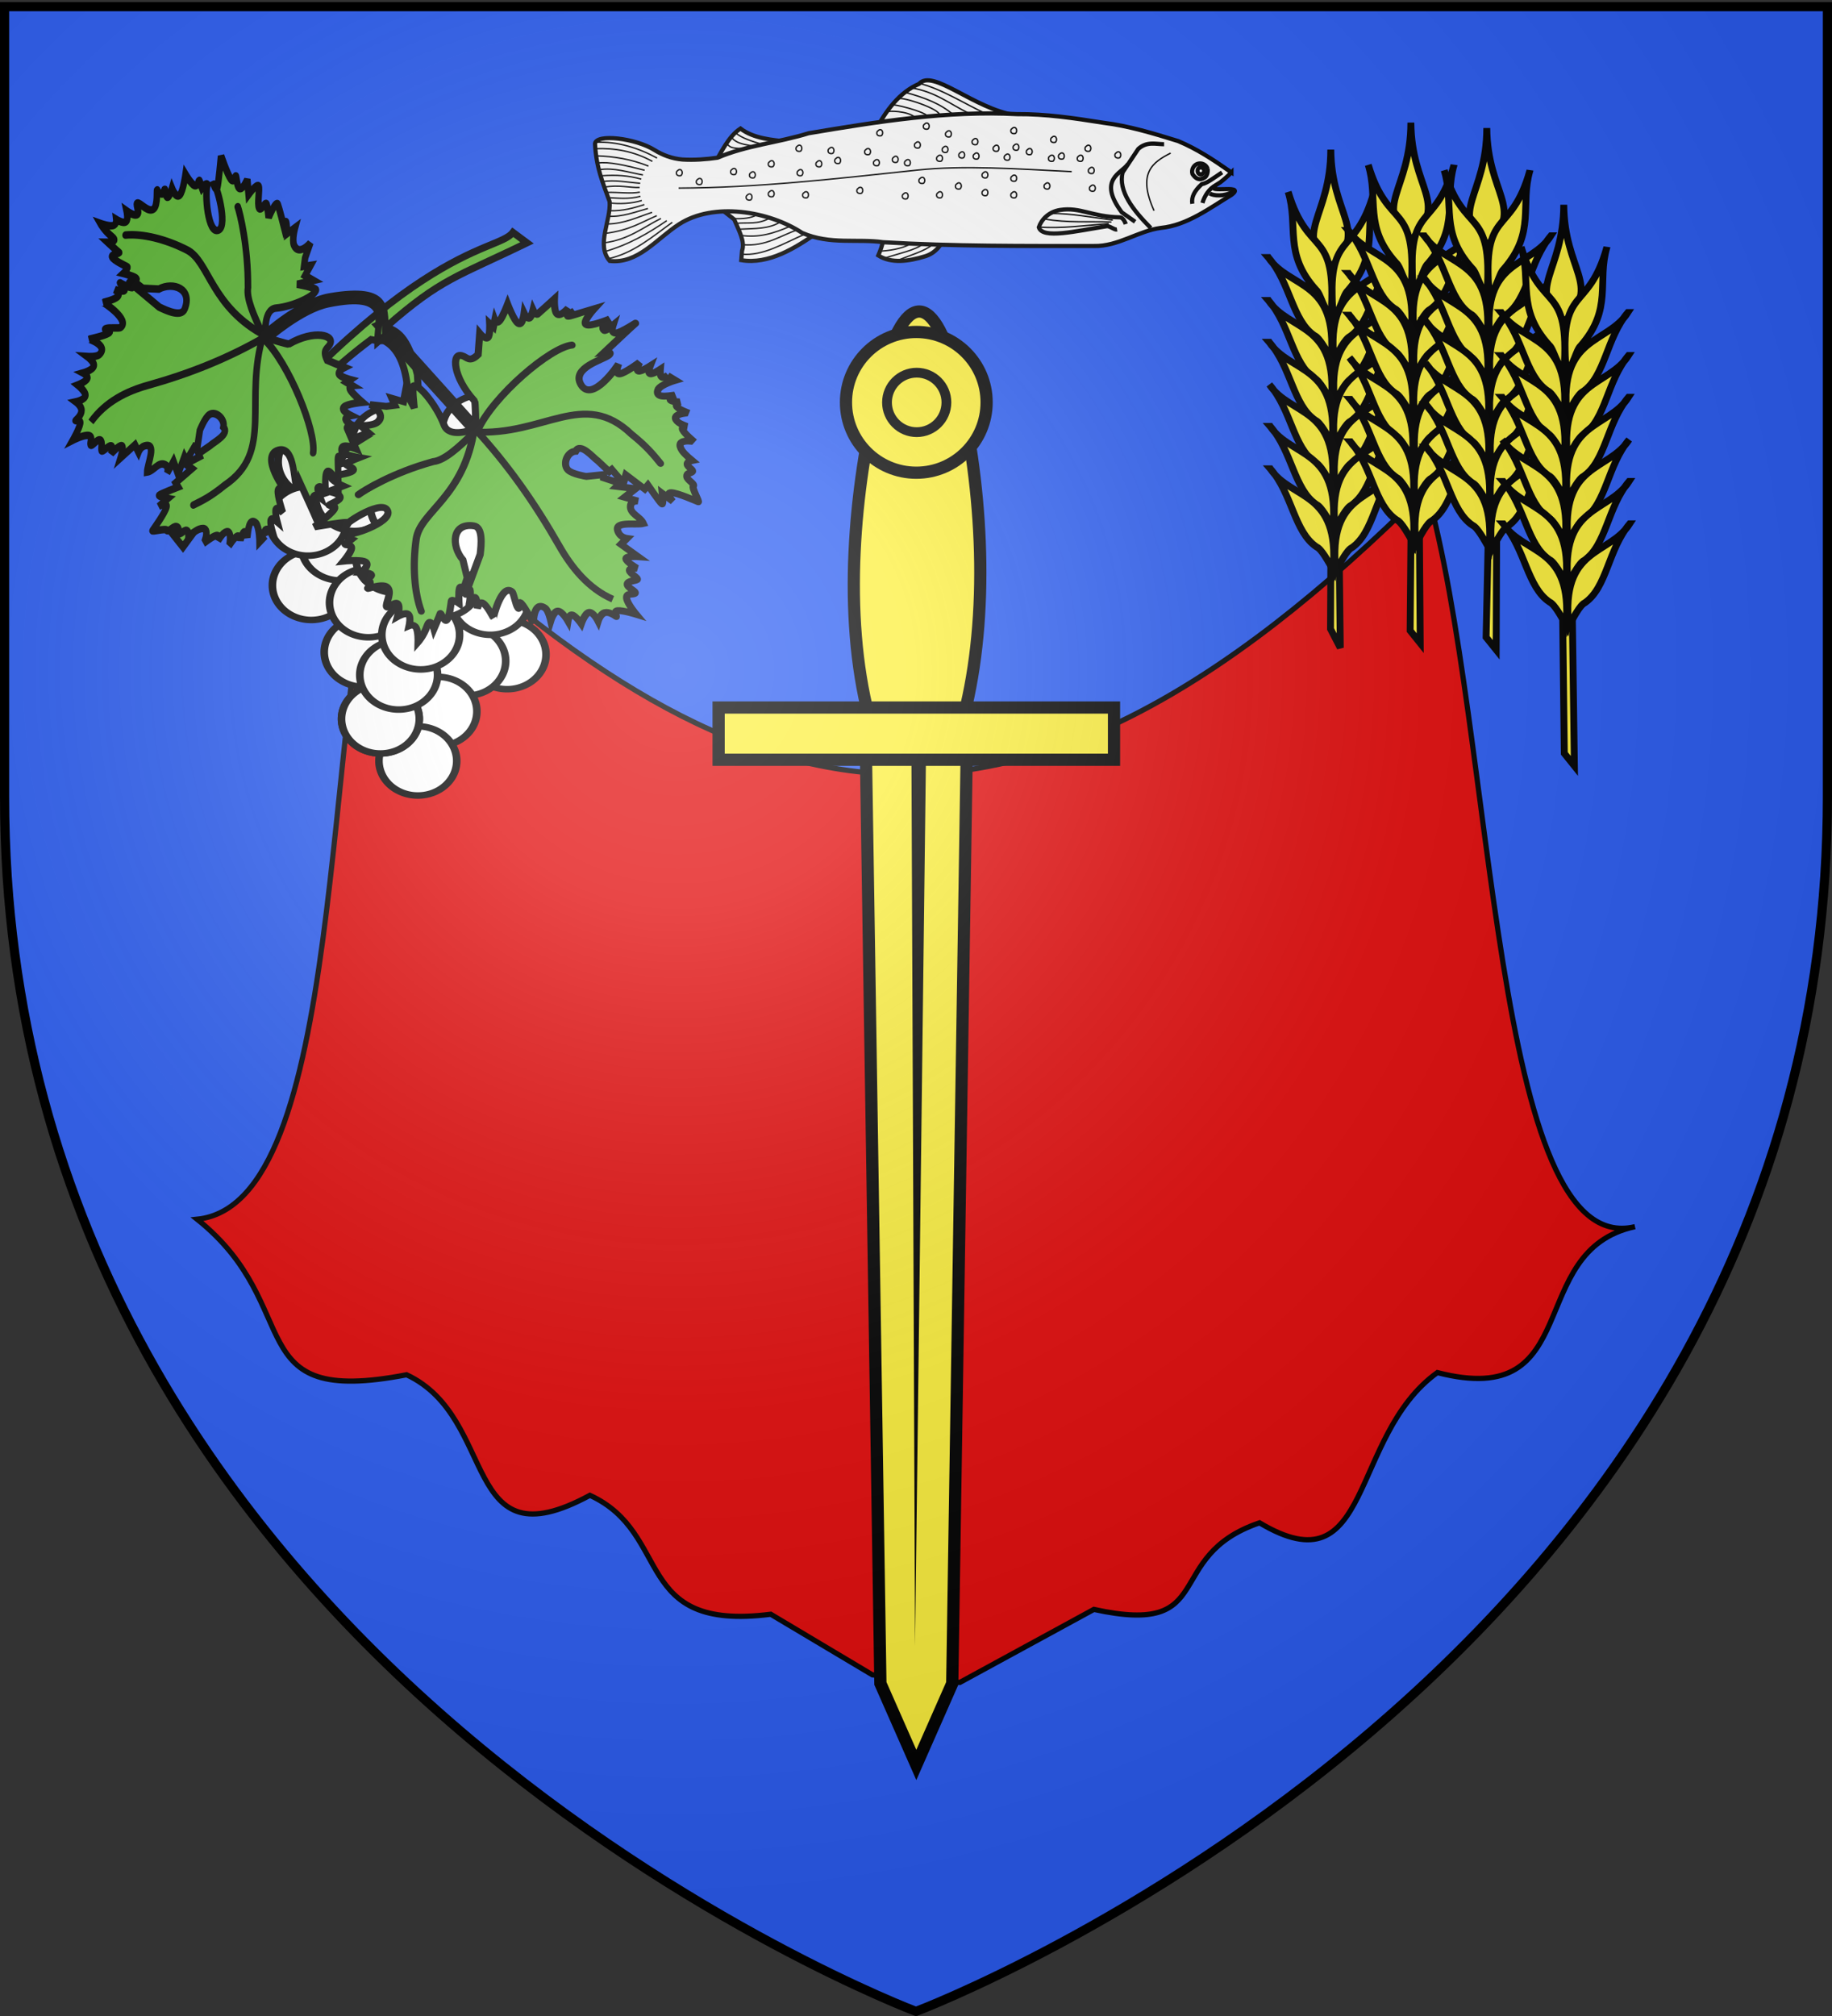 <svg xmlns="http://www.w3.org/2000/svg" xmlns:xlink="http://www.w3.org/1999/xlink" width="600" height="660" version="1.0"><rect width="100%" height="100%" fill="#333333" stroke="none"/><desc>Flag of Canton of Valais (Wallis)</desc><defs><radialGradient xlink:href="#a" id="d" cx="221.445" cy="226.331" r="300" fx="221.445" fy="226.331" gradientTransform="matrix(1.353 0 0 1.349 -77.629 -85.747)" gradientUnits="userSpaceOnUse"/><linearGradient id="a"><stop offset="0" style="stop-color:white;stop-opacity:.314"/><stop offset=".19" style="stop-color:white;stop-opacity:.251"/><stop offset=".6" style="stop-color:#6b6b6b;stop-opacity:.125"/><stop offset="1" style="stop-color:black;stop-opacity:.125"/></linearGradient></defs><g style="opacity:1;display:inline"><g style="opacity:1;display:inline"><path d="M300 658.5s298.5-112.32 298.5-397.772V2.176H1.5v258.552C1.5 546.18 300 658.5 300 658.5" style="fill:#2b5df2;fill-opacity:1;fill-rule:evenodd;stroke:none;stroke-width:1px;stroke-linecap:butt;stroke-linejoin:miter;stroke-opacity:1"/></g><g style="fill:#e20909;fill-opacity:1;stroke:#000;stroke-width:2;stroke-miterlimit:4;stroke-dasharray:none;stroke-opacity:1"><path d="M162.857 335.22c135.269 129.66 238.626 161.4 400 0 26.666 94.289 25.047 296.058 80 282.856-42.745 9.197-18.725 70.6-75.786 55.93-33.94 24.397-24.57 83.67-68.188 57.592-37.784 12.843-15.432 43.724-63.53 33.191l-51.392 27.992-33.548-2.9-38.984-23.233c-53.52 6.76-37.292-30.853-69.354-45.592-49.822 26.935-34.725-29.602-70.3-46.213-64.943 12.563-38.028-25.879-80.346-59.624 57.158-5.792 47.619-186.666 71.428-280z" style="fill:#e20909;fill-opacity:1;fill-rule:evenodd;stroke:#000;stroke-width:2;stroke-linecap:butt;stroke-linejoin:miter;stroke-miterlimit:4;stroke-dasharray:none;stroke-opacity:1" transform="matrix(.854 0 0 .854 -13.531 -126.243)"/></g><path d="M254.813 227.22c10.214-41.608 23.143-41.608 32.857 0 9.714 41.606 12.714 92.82 2 134.428-10.714 41.607-28.143 41.607-38.857 0s-6.214-92.822 4-134.429z" style="fill:#fcef3c;fill-opacity:1;fill-rule:nonzero;stroke:#000;stroke-width:5;stroke-miterlimit:4;stroke-dasharray:none;stroke-opacity:1" transform="translate(83.91 -54.827)scale(.8)"/><path d="M244.457 371.58h41.416l-6 385.858-14.708 33.356-14.708-33.356z" style="fill:#fcef3c;fill-opacity:1;fill-rule:nonzero;stroke:#000;stroke-width:5;stroke-miterlimit:4;stroke-opacity:1" transform="translate(87.972 -54.827)scale(.8)"/><path d="m263.156 375.063 1.496 367.03 4.504-367.03z" style="fill:#000;fill-opacity:1;fill-rule:evenodd;stroke:none;stroke-width:4;stroke-linecap:butt;stroke-linejoin:miter;stroke-miterlimit:4;stroke-dasharray:none;stroke-opacity:1" transform="translate(87.972 -54.827)scale(.8)"/><path d="M189.307 358.073h161.869v21.378H189.307z" style="fill:#fcef3c;fill-opacity:1;fill-rule:nonzero;stroke:#000;stroke-width:5;stroke-miterlimit:4;stroke-dasharray:none;stroke-opacity:1" transform="translate(83.91 -54.827)scale(.8)"/><path d="M317.693 37.924c.006 15.904-12.885 28.8-28.79 28.8-15.903 0-28.795-12.896-28.789-28.8-.006-15.904 12.886-28.8 28.79-28.8s28.795 12.896 28.789 28.8z" style="fill:#fcef3c;fill-opacity:1;fill-rule:nonzero;stroke:#000;stroke-width:5;stroke-miterlimit:4;stroke-dasharray:none;stroke-opacity:1" transform="translate(68.975 101.38)scale(.8)"/><path d="M161.624 35.904c.003 7.813-6.33 14.148-14.142 14.148s-14.145-6.335-14.142-14.148c-.003-7.812 6.33-14.147 14.142-14.147 7.813 0 14.145 6.335 14.142 14.147z" style="fill:#fcef3c;fill-opacity:1;fill-rule:nonzero;stroke:#000;stroke-width:4.656;stroke-miterlimit:4;stroke-dasharray:none;stroke-opacity:1" transform="matrix(.688 0 0 .688 198.764 107.042)"/><g style="stroke:#000;stroke-width:3.292;stroke-miterlimit:4;stroke-dasharray:none;stroke-opacity:1;display:inline"><path d="m200.515 276.606-.462-39.182-4.058-.062-.145 30.26z" style="opacity:1;fill:#fcef3c;fill-opacity:1;fill-rule:evenodd;stroke:#000;stroke-width:3.292;stroke-linecap:butt;stroke-linejoin:miter;stroke-miterlimit:4;stroke-dasharray:none;stroke-opacity:1" transform="matrix(.685 0 0 .685 301.607 22.592)"/><g style="opacity:1;fill:#fcef3c;fill-opacity:1;stroke:#000;stroke-width:2.968;stroke-miterlimit:4;stroke-dasharray:none;stroke-opacity:1"><path d="M1236.49 151.036c-19.492 22.086-11.329 38.487-33.552 37.355-1.55-22.515 14.378-16.025 33.552-37.355z" style="fill:#fcef3c;fill-opacity:1;fill-rule:evenodd;stroke:#000;stroke-width:2.968;stroke-linecap:butt;stroke-linejoin:miter;stroke-miterlimit:4;stroke-dasharray:none;stroke-opacity:1;display:inline" transform="scale(-.76 .76)rotate(-41.482 217.182 2497.55)"/><g style="fill:#fcef3c;fill-opacity:1;stroke:#000;stroke-width:2.968;stroke-miterlimit:4;stroke-dasharray:none;stroke-opacity:1"><path d="M1210.439 152.46c-13.245 27.249 5.454 25.133-22.223 51.588-1.133-3.377 2.916-9.587 2.551-12.342.138-21.16 13.048-25.216 19.672-39.246zM1185.042 167.54c-2.531 16.137 15.772 27.116-9.524 50.397.91-4.095 2.412-9.997 1.461-12.117-2.788-11.344 7.74-23.86 8.063-38.28z" style="fill:#fcef3c;fill-opacity:1;fill-rule:evenodd;stroke:#000;stroke-width:2.968;stroke-linecap:butt;stroke-linejoin:miter;stroke-miterlimit:4;stroke-dasharray:none;stroke-opacity:1;display:inline" transform="scale(-.76 .76)rotate(-41.482 217.182 2497.55)"/><path d="M1172.578 181.23c-2.53 16.138 15.772 27.117-9.524 50.397.91-4.095 2.412-9.997 1.461-12.117-2.788-11.344 7.74-23.86 8.063-38.28z" style="fill:#fcef3c;fill-opacity:1;fill-rule:evenodd;stroke:#000;stroke-width:2.968;stroke-linecap:butt;stroke-linejoin:miter;stroke-miterlimit:4;stroke-dasharray:none;stroke-opacity:1;display:inline" transform="scale(-.76 .76)rotate(-41.482 217.182 2497.55)"/><path d="M1160.673 194.722c-2.53 16.138 15.773 27.117-9.524 50.397.91-4.095 2.412-9.997 1.461-12.117-2.788-11.344 7.74-23.86 8.063-38.28z" style="fill:#fcef3c;fill-opacity:1;fill-rule:evenodd;stroke:#000;stroke-width:2.968;stroke-linecap:butt;stroke-linejoin:miter;stroke-miterlimit:4;stroke-dasharray:none;stroke-opacity:1;display:inline" transform="scale(-.76 .76)rotate(-41.482 217.182 2497.55)"/><path d="M1148.372 208.214c-2.531 16.138 15.772 27.117-9.524 50.397.91-4.095 2.411-9.997 1.46-12.117-2.787-11.344 7.74-23.86 8.064-38.28z" style="fill:#fcef3c;fill-opacity:1;fill-rule:evenodd;stroke:#000;stroke-width:2.968;stroke-linecap:butt;stroke-linejoin:miter;stroke-miterlimit:4;stroke-dasharray:none;stroke-opacity:1;display:inline" transform="scale(-.76 .76)rotate(-41.482 217.182 2497.55)"/><path d="M1136.467 221.706c-2.531 16.138 15.772 27.117-9.524 50.397.91-4.095 2.412-9.997 1.461-12.117-2.788-11.344 7.74-23.86 8.063-38.28z" style="fill:#fcef3c;fill-opacity:1;fill-rule:evenodd;stroke:#000;stroke-width:2.968;stroke-linecap:butt;stroke-linejoin:miter;stroke-miterlimit:4;stroke-dasharray:none;stroke-opacity:1;display:inline" transform="scale(-.76 .76)rotate(-41.482 217.182 2497.55)"/><path d="M1124.165 235.198c-2.53 16.138 15.773 27.117-9.524 50.397.91-4.095 2.412-9.996 1.461-12.117-2.788-11.344 7.74-23.86 8.063-38.28z" style="fill:#fcef3c;fill-opacity:1;fill-rule:evenodd;stroke:#000;stroke-width:2.968;stroke-linecap:butt;stroke-linejoin:miter;stroke-miterlimit:4;stroke-dasharray:none;stroke-opacity:1;display:inline" transform="scale(-.76 .76)rotate(-41.482 217.182 2497.55)"/></g><g style="fill:#fcef3c;fill-opacity:1;stroke:#000;stroke-width:2.968;stroke-miterlimit:4;stroke-dasharray:none;stroke-opacity:1;display:inline"><path d="M1210.439 152.46c-13.245 27.249 5.454 25.133-22.223 51.588-1.133-3.377 2.916-9.587 2.551-12.342.138-21.16 13.048-25.216 19.672-39.246zM1185.042 167.54c-2.531 16.137 15.772 27.116-9.524 50.397.91-4.095 2.412-9.997 1.461-12.117-2.788-11.344 7.74-23.86 8.063-38.28z" style="fill:#fcef3c;fill-opacity:1;fill-rule:evenodd;stroke:#000;stroke-width:2.968;stroke-linecap:butt;stroke-linejoin:miter;stroke-miterlimit:4;stroke-dasharray:none;stroke-opacity:1;display:inline" transform="scale(.76)rotate(-42.518 793.067 959.736)"/><path d="M1172.578 181.23c-2.53 16.138 15.772 27.117-9.524 50.397.91-4.095 2.412-9.997 1.461-12.117-2.788-11.344 7.74-23.86 8.063-38.28z" style="fill:#fcef3c;fill-opacity:1;fill-rule:evenodd;stroke:#000;stroke-width:2.968;stroke-linecap:butt;stroke-linejoin:miter;stroke-miterlimit:4;stroke-dasharray:none;stroke-opacity:1;display:inline" transform="scale(.76)rotate(-42.518 793.067 959.736)"/><path d="M1160.673 194.722c-2.53 16.138 15.773 27.117-9.524 50.397.91-4.095 2.412-9.997 1.461-12.117-2.788-11.344 7.74-23.86 8.063-38.28z" style="fill:#fcef3c;fill-opacity:1;fill-rule:evenodd;stroke:#000;stroke-width:2.968;stroke-linecap:butt;stroke-linejoin:miter;stroke-miterlimit:4;stroke-dasharray:none;stroke-opacity:1;display:inline" transform="scale(.76)rotate(-42.518 793.067 959.736)"/><path d="M1148.372 208.214c-2.531 16.138 15.772 27.117-9.524 50.397.91-4.095 2.411-9.997 1.46-12.117-2.787-11.344 7.74-23.86 8.064-38.28z" style="fill:#fcef3c;fill-opacity:1;fill-rule:evenodd;stroke:#000;stroke-width:2.968;stroke-linecap:butt;stroke-linejoin:miter;stroke-miterlimit:4;stroke-dasharray:none;stroke-opacity:1;display:inline" transform="scale(.76)rotate(-42.518 793.067 959.736)"/><path d="M1136.467 221.706c-2.531 16.138 15.772 27.117-9.524 50.397.91-4.095 2.412-9.997 1.461-12.117-2.788-11.344 7.74-23.86 8.063-38.28z" style="fill:#fcef3c;fill-opacity:1;fill-rule:evenodd;stroke:#000;stroke-width:2.968;stroke-linecap:butt;stroke-linejoin:miter;stroke-miterlimit:4;stroke-dasharray:none;stroke-opacity:1;display:inline" transform="scale(.76)rotate(-42.518 793.067 959.736)"/><path d="M1124.165 235.198c-2.53 16.138 15.773 27.117-9.524 50.397.91-4.095 2.412-9.996 1.461-12.117-2.788-11.344 7.74-23.86 8.063-38.28z" style="fill:#fcef3c;fill-opacity:1;fill-rule:evenodd;stroke:#000;stroke-width:2.968;stroke-linecap:butt;stroke-linejoin:miter;stroke-miterlimit:4;stroke-dasharray:none;stroke-opacity:1;display:inline" transform="scale(.76)rotate(-42.518 793.067 959.736)"/></g></g></g><g style="opacity:1;display:inline"><g style="stroke:#000;stroke-width:3.292;stroke-miterlimit:4;stroke-dasharray:none;stroke-opacity:1;display:inline"><path d="m200.427 287.331-.374-49.907-4.058-.062-.386 43.97z" style="opacity:1;fill:#fcef3c;fill-opacity:1;fill-rule:evenodd;stroke:#000;stroke-width:3.292;stroke-linecap:butt;stroke-linejoin:miter;stroke-miterlimit:4;stroke-dasharray:none;stroke-opacity:1" transform="matrix(.685 0 0 .685 327.846 13.743)"/><g style="opacity:1;fill:#fcef3c;fill-opacity:1;stroke:#000;stroke-width:2.968;stroke-miterlimit:4;stroke-dasharray:none;stroke-opacity:1"><path d="M1236.49 151.036c-19.492 22.086-11.329 38.487-33.552 37.355-1.55-22.515 14.378-16.025 33.552-37.355z" style="fill:#fcef3c;fill-opacity:1;fill-rule:evenodd;stroke:#000;stroke-width:2.968;stroke-linecap:butt;stroke-linejoin:miter;stroke-miterlimit:4;stroke-dasharray:none;stroke-opacity:1;display:inline" transform="scale(-.76 .76)rotate(-41.482 184.56 2537.295)"/><g style="fill:#fcef3c;fill-opacity:1;stroke:#000;stroke-width:2.968;stroke-miterlimit:4;stroke-dasharray:none;stroke-opacity:1"><path d="M1210.439 152.46c-13.245 27.249 5.454 25.133-22.223 51.588-1.133-3.377 2.916-9.587 2.551-12.342.138-21.16 13.048-25.216 19.672-39.246zM1185.042 167.54c-2.531 16.137 15.772 27.116-9.524 50.397.91-4.095 2.412-9.997 1.461-12.117-2.788-11.344 7.74-23.86 8.063-38.28z" style="fill:#fcef3c;fill-opacity:1;fill-rule:evenodd;stroke:#000;stroke-width:2.968;stroke-linecap:butt;stroke-linejoin:miter;stroke-miterlimit:4;stroke-dasharray:none;stroke-opacity:1;display:inline" transform="scale(-.76 .76)rotate(-41.482 184.56 2537.295)"/><path d="M1172.578 181.23c-2.53 16.138 15.772 27.117-9.524 50.397.91-4.095 2.412-9.997 1.461-12.117-2.788-11.344 7.74-23.86 8.063-38.28z" style="fill:#fcef3c;fill-opacity:1;fill-rule:evenodd;stroke:#000;stroke-width:2.968;stroke-linecap:butt;stroke-linejoin:miter;stroke-miterlimit:4;stroke-dasharray:none;stroke-opacity:1;display:inline" transform="scale(-.76 .76)rotate(-41.482 184.56 2537.295)"/><path d="M1160.673 194.722c-2.53 16.138 15.773 27.117-9.524 50.397.91-4.095 2.412-9.997 1.461-12.117-2.788-11.344 7.74-23.86 8.063-38.28z" style="fill:#fcef3c;fill-opacity:1;fill-rule:evenodd;stroke:#000;stroke-width:2.968;stroke-linecap:butt;stroke-linejoin:miter;stroke-miterlimit:4;stroke-dasharray:none;stroke-opacity:1;display:inline" transform="scale(-.76 .76)rotate(-41.482 184.56 2537.295)"/><path d="M1148.372 208.214c-2.531 16.138 15.772 27.117-9.524 50.397.91-4.095 2.411-9.997 1.46-12.117-2.787-11.344 7.74-23.86 8.064-38.28z" style="fill:#fcef3c;fill-opacity:1;fill-rule:evenodd;stroke:#000;stroke-width:2.968;stroke-linecap:butt;stroke-linejoin:miter;stroke-miterlimit:4;stroke-dasharray:none;stroke-opacity:1;display:inline" transform="scale(-.76 .76)rotate(-41.482 184.56 2537.295)"/><path d="M1136.467 221.706c-2.531 16.138 15.772 27.117-9.524 50.397.91-4.095 2.412-9.997 1.461-12.117-2.788-11.344 7.74-23.86 8.063-38.28z" style="fill:#fcef3c;fill-opacity:1;fill-rule:evenodd;stroke:#000;stroke-width:2.968;stroke-linecap:butt;stroke-linejoin:miter;stroke-miterlimit:4;stroke-dasharray:none;stroke-opacity:1;display:inline" transform="scale(-.76 .76)rotate(-41.482 184.56 2537.295)"/><path d="M1124.165 235.198c-2.53 16.138 15.773 27.117-9.524 50.397.91-4.095 2.412-9.996 1.461-12.117-2.788-11.344 7.74-23.86 8.063-38.28z" style="fill:#fcef3c;fill-opacity:1;fill-rule:evenodd;stroke:#000;stroke-width:2.968;stroke-linecap:butt;stroke-linejoin:miter;stroke-miterlimit:4;stroke-dasharray:none;stroke-opacity:1;display:inline" transform="scale(-.76 .76)rotate(-41.482 184.56 2537.295)"/></g><g style="fill:#fcef3c;fill-opacity:1;stroke:#000;stroke-width:2.968;stroke-miterlimit:4;stroke-dasharray:none;stroke-opacity:1;display:inline"><path d="M1210.439 152.46c-13.245 27.249 5.454 25.133-22.223 51.588-1.133-3.377 2.916-9.587 2.551-12.342.138-21.16 13.048-25.216 19.672-39.246zM1185.042 167.54c-2.531 16.137 15.772 27.116-9.524 50.397.91-4.095 2.412-9.997 1.461-12.117-2.788-11.344 7.74-23.86 8.063-38.28z" style="fill:#fcef3c;fill-opacity:1;fill-rule:evenodd;stroke:#000;stroke-width:2.968;stroke-linecap:butt;stroke-linejoin:miter;stroke-miterlimit:4;stroke-dasharray:none;stroke-opacity:1;display:inline" transform="scale(.76)rotate(-42.518 795.364 909.568)"/><path d="M1172.578 181.23c-2.53 16.138 15.772 27.117-9.524 50.397.91-4.095 2.412-9.997 1.461-12.117-2.788-11.344 7.74-23.86 8.063-38.28z" style="fill:#fcef3c;fill-opacity:1;fill-rule:evenodd;stroke:#000;stroke-width:2.968;stroke-linecap:butt;stroke-linejoin:miter;stroke-miterlimit:4;stroke-dasharray:none;stroke-opacity:1;display:inline" transform="scale(.76)rotate(-42.518 795.364 909.568)"/><path d="M1160.673 194.722c-2.53 16.138 15.773 27.117-9.524 50.397.91-4.095 2.412-9.997 1.461-12.117-2.788-11.344 7.74-23.86 8.063-38.28z" style="fill:#fcef3c;fill-opacity:1;fill-rule:evenodd;stroke:#000;stroke-width:2.968;stroke-linecap:butt;stroke-linejoin:miter;stroke-miterlimit:4;stroke-dasharray:none;stroke-opacity:1;display:inline" transform="scale(.76)rotate(-42.518 795.364 909.568)"/><path d="M1148.372 208.214c-2.531 16.138 15.772 27.117-9.524 50.397.91-4.095 2.411-9.997 1.46-12.117-2.787-11.344 7.74-23.86 8.064-38.28z" style="fill:#fcef3c;fill-opacity:1;fill-rule:evenodd;stroke:#000;stroke-width:2.968;stroke-linecap:butt;stroke-linejoin:miter;stroke-miterlimit:4;stroke-dasharray:none;stroke-opacity:1;display:inline" transform="scale(.76)rotate(-42.518 795.364 909.568)"/><path d="M1136.467 221.706c-2.531 16.138 15.772 27.117-9.524 50.397.91-4.095 2.412-9.997 1.461-12.117-2.788-11.344 7.74-23.86 8.063-38.28z" style="fill:#fcef3c;fill-opacity:1;fill-rule:evenodd;stroke:#000;stroke-width:2.968;stroke-linecap:butt;stroke-linejoin:miter;stroke-miterlimit:4;stroke-dasharray:none;stroke-opacity:1;display:inline" transform="scale(.76)rotate(-42.518 795.364 909.568)"/><path d="M1124.165 235.198c-2.53 16.138 15.773 27.117-9.524 50.397.91-4.095 2.412-9.996 1.461-12.117-2.788-11.344 7.74-23.86 8.063-38.28z" style="fill:#fcef3c;fill-opacity:1;fill-rule:evenodd;stroke:#000;stroke-width:2.968;stroke-linecap:butt;stroke-linejoin:miter;stroke-miterlimit:4;stroke-dasharray:none;stroke-opacity:1;display:inline" transform="scale(.76)rotate(-42.518 795.364 909.568)"/></g></g></g></g><g style="opacity:1;display:inline"><g style="stroke:#000;stroke-width:3.292;stroke-miterlimit:4;stroke-dasharray:none;stroke-opacity:1;display:inline"><path d="m200.427 287.91.205-51.065-4.058.517-.965 44.548z" style="opacity:1;fill:#fcef3c;fill-opacity:1;fill-rule:evenodd;stroke:#000;stroke-width:3.292;stroke-linecap:butt;stroke-linejoin:miter;stroke-miterlimit:4;stroke-dasharray:none;stroke-opacity:1" transform="matrix(.685 0 0 .685 352.724 15.516)"/><g style="opacity:1;fill:#fcef3c;fill-opacity:1;stroke:#000;stroke-width:2.968;stroke-miterlimit:4;stroke-dasharray:none;stroke-opacity:1"><path d="M1236.49 151.036c-19.492 22.086-11.329 38.487-33.552 37.355-1.55-22.515 14.378-16.025 33.552-37.355z" style="fill:#fcef3c;fill-opacity:1;fill-rule:evenodd;stroke:#000;stroke-width:2.968;stroke-linecap:butt;stroke-linejoin:miter;stroke-miterlimit:4;stroke-dasharray:none;stroke-opacity:1;display:inline" transform="scale(-.76 .76)rotate(-41.482 171.281 2581.662)"/><g style="fill:#fcef3c;fill-opacity:1;stroke:#000;stroke-width:2.968;stroke-miterlimit:4;stroke-dasharray:none;stroke-opacity:1"><path d="M1210.439 152.46c-13.245 27.249 5.454 25.133-22.223 51.588-1.133-3.377 2.916-9.587 2.551-12.342.138-21.16 13.048-25.216 19.672-39.246zM1185.042 167.54c-2.531 16.137 15.772 27.116-9.524 50.397.91-4.095 2.412-9.997 1.461-12.117-2.788-11.344 7.74-23.86 8.063-38.28z" style="fill:#fcef3c;fill-opacity:1;fill-rule:evenodd;stroke:#000;stroke-width:2.968;stroke-linecap:butt;stroke-linejoin:miter;stroke-miterlimit:4;stroke-dasharray:none;stroke-opacity:1;display:inline" transform="scale(-.76 .76)rotate(-41.482 171.281 2581.662)"/><path d="M1172.578 181.23c-2.53 16.138 15.772 27.117-9.524 50.397.91-4.095 2.412-9.997 1.461-12.117-2.788-11.344 7.74-23.86 8.063-38.28z" style="fill:#fcef3c;fill-opacity:1;fill-rule:evenodd;stroke:#000;stroke-width:2.968;stroke-linecap:butt;stroke-linejoin:miter;stroke-miterlimit:4;stroke-dasharray:none;stroke-opacity:1;display:inline" transform="scale(-.76 .76)rotate(-41.482 171.281 2581.662)"/><path d="M1160.673 194.722c-2.53 16.138 15.773 27.117-9.524 50.397.91-4.095 2.412-9.997 1.461-12.117-2.788-11.344 7.74-23.86 8.063-38.28z" style="fill:#fcef3c;fill-opacity:1;fill-rule:evenodd;stroke:#000;stroke-width:2.968;stroke-linecap:butt;stroke-linejoin:miter;stroke-miterlimit:4;stroke-dasharray:none;stroke-opacity:1;display:inline" transform="scale(-.76 .76)rotate(-41.482 171.281 2581.662)"/><path d="M1148.372 208.214c-2.531 16.138 15.772 27.117-9.524 50.397.91-4.095 2.411-9.997 1.46-12.117-2.787-11.344 7.74-23.86 8.064-38.28z" style="fill:#fcef3c;fill-opacity:1;fill-rule:evenodd;stroke:#000;stroke-width:2.968;stroke-linecap:butt;stroke-linejoin:miter;stroke-miterlimit:4;stroke-dasharray:none;stroke-opacity:1;display:inline" transform="scale(-.76 .76)rotate(-41.482 171.281 2581.662)"/><path d="M1136.467 221.706c-2.531 16.138 15.772 27.117-9.524 50.397.91-4.095 2.412-9.997 1.461-12.117-2.788-11.344 7.74-23.86 8.063-38.28z" style="fill:#fcef3c;fill-opacity:1;fill-rule:evenodd;stroke:#000;stroke-width:2.968;stroke-linecap:butt;stroke-linejoin:miter;stroke-miterlimit:4;stroke-dasharray:none;stroke-opacity:1;display:inline" transform="scale(-.76 .76)rotate(-41.482 171.281 2581.662)"/><path d="M1124.165 235.198c-2.53 16.138 15.773 27.117-9.524 50.397.91-4.095 2.412-9.996 1.461-12.117-2.788-11.344 7.74-23.86 8.063-38.28z" style="fill:#fcef3c;fill-opacity:1;fill-rule:evenodd;stroke:#000;stroke-width:2.968;stroke-linecap:butt;stroke-linejoin:miter;stroke-miterlimit:4;stroke-dasharray:none;stroke-opacity:1;display:inline" transform="scale(-.76 .76)rotate(-41.482 171.281 2581.662)"/></g><g style="fill:#fcef3c;fill-opacity:1;stroke:#000;stroke-width:2.968;stroke-miterlimit:4;stroke-dasharray:none;stroke-opacity:1;display:inline"><path d="M1210.439 152.46c-13.245 27.249 5.454 25.133-22.223 51.588-1.133-3.377 2.916-9.587 2.551-12.342.138-21.16 13.048-25.216 19.672-39.246zM1185.042 167.54c-2.531 16.137 15.772 27.116-9.524 50.397.91-4.095 2.412-9.997 1.461-12.117-2.788-11.344 7.74-23.86 8.063-38.28z" style="fill:#fcef3c;fill-opacity:1;fill-rule:evenodd;stroke:#000;stroke-width:2.968;stroke-linecap:butt;stroke-linejoin:miter;stroke-miterlimit:4;stroke-dasharray:none;stroke-opacity:1;display:inline" transform="scale(.76)rotate(-42.518 814.722 868.686)"/><path d="M1172.578 181.23c-2.53 16.138 15.772 27.117-9.524 50.397.91-4.095 2.412-9.997 1.461-12.117-2.788-11.344 7.74-23.86 8.063-38.28z" style="fill:#fcef3c;fill-opacity:1;fill-rule:evenodd;stroke:#000;stroke-width:2.968;stroke-linecap:butt;stroke-linejoin:miter;stroke-miterlimit:4;stroke-dasharray:none;stroke-opacity:1;display:inline" transform="scale(.76)rotate(-42.518 814.722 868.686)"/><path d="M1160.673 194.722c-2.53 16.138 15.773 27.117-9.524 50.397.91-4.095 2.412-9.997 1.461-12.117-2.788-11.344 7.74-23.86 8.063-38.28z" style="fill:#fcef3c;fill-opacity:1;fill-rule:evenodd;stroke:#000;stroke-width:2.968;stroke-linecap:butt;stroke-linejoin:miter;stroke-miterlimit:4;stroke-dasharray:none;stroke-opacity:1;display:inline" transform="scale(.76)rotate(-42.518 814.722 868.686)"/><path d="M1148.372 208.214c-2.531 16.138 15.772 27.117-9.524 50.397.91-4.095 2.411-9.997 1.46-12.117-2.787-11.344 7.74-23.86 8.064-38.28z" style="fill:#fcef3c;fill-opacity:1;fill-rule:evenodd;stroke:#000;stroke-width:2.968;stroke-linecap:butt;stroke-linejoin:miter;stroke-miterlimit:4;stroke-dasharray:none;stroke-opacity:1;display:inline" transform="scale(.76)rotate(-42.518 814.722 868.686)"/><path d="M1136.467 221.706c-2.531 16.138 15.772 27.117-9.524 50.397.91-4.095 2.412-9.997 1.461-12.117-2.788-11.344 7.74-23.86 8.063-38.28z" style="fill:#fcef3c;fill-opacity:1;fill-rule:evenodd;stroke:#000;stroke-width:2.968;stroke-linecap:butt;stroke-linejoin:miter;stroke-miterlimit:4;stroke-dasharray:none;stroke-opacity:1;display:inline" transform="scale(.76)rotate(-42.518 814.722 868.686)"/><path d="M1124.165 235.198c-2.53 16.138 15.773 27.117-9.524 50.397.91-4.095 2.412-9.996 1.461-12.117-2.788-11.344 7.74-23.86 8.063-38.28z" style="fill:#fcef3c;fill-opacity:1;fill-rule:evenodd;stroke:#000;stroke-width:2.968;stroke-linecap:butt;stroke-linejoin:miter;stroke-miterlimit:4;stroke-dasharray:none;stroke-opacity:1;display:inline" transform="scale(.76)rotate(-42.518 814.722 868.686)"/></g></g></g></g><g style="opacity:1;display:inline"><g style="stroke:#000;stroke-width:3.292;stroke-miterlimit:4;stroke-dasharray:none;stroke-opacity:1;display:inline"><path d="m201.006 306.726-.953-69.302-4.637-.062.772 63.364z" style="opacity:1;fill:#fcef3c;fill-opacity:1;fill-rule:evenodd;stroke:#000;stroke-width:3.292;stroke-linecap:butt;stroke-linejoin:miter;stroke-miterlimit:4;stroke-dasharray:none;stroke-opacity:1" transform="matrix(.685 0 0 .685 377.94 40.644)"/><g style="opacity:1;fill:#fcef3c;fill-opacity:1;stroke:#000;stroke-width:2.968;stroke-miterlimit:4;stroke-dasharray:none;stroke-opacity:1"><path d="M1236.49 151.036c-19.492 22.086-11.329 38.487-33.552 37.355-1.55-22.515 14.378-16.025 33.552-37.355z" style="fill:#fcef3c;fill-opacity:1;fill-rule:evenodd;stroke:#000;stroke-width:2.968;stroke-linecap:butt;stroke-linejoin:miter;stroke-miterlimit:4;stroke-dasharray:none;stroke-opacity:1;display:inline" transform="scale(-.76 .76)rotate(-41.482 198.333 2641.975)"/><g style="fill:#fcef3c;fill-opacity:1;stroke:#000;stroke-width:2.968;stroke-miterlimit:4;stroke-dasharray:none;stroke-opacity:1"><path d="M1210.439 152.46c-13.245 27.249 5.454 25.133-22.223 51.588-1.133-3.377 2.916-9.587 2.551-12.342.138-21.16 13.048-25.216 19.672-39.246zM1185.042 167.54c-2.531 16.137 15.772 27.116-9.524 50.397.91-4.095 2.412-9.997 1.461-12.117-2.788-11.344 7.74-23.86 8.063-38.28z" style="fill:#fcef3c;fill-opacity:1;fill-rule:evenodd;stroke:#000;stroke-width:2.968;stroke-linecap:butt;stroke-linejoin:miter;stroke-miterlimit:4;stroke-dasharray:none;stroke-opacity:1;display:inline" transform="scale(-.76 .76)rotate(-41.482 198.333 2641.975)"/><path d="M1172.578 181.23c-2.53 16.138 15.772 27.117-9.524 50.397.91-4.095 2.412-9.997 1.461-12.117-2.788-11.344 7.74-23.86 8.063-38.28z" style="fill:#fcef3c;fill-opacity:1;fill-rule:evenodd;stroke:#000;stroke-width:2.968;stroke-linecap:butt;stroke-linejoin:miter;stroke-miterlimit:4;stroke-dasharray:none;stroke-opacity:1;display:inline" transform="scale(-.76 .76)rotate(-41.482 198.333 2641.975)"/><path d="M1160.673 194.722c-2.53 16.138 15.773 27.117-9.524 50.397.91-4.095 2.412-9.997 1.461-12.117-2.788-11.344 7.74-23.86 8.063-38.28z" style="fill:#fcef3c;fill-opacity:1;fill-rule:evenodd;stroke:#000;stroke-width:2.968;stroke-linecap:butt;stroke-linejoin:miter;stroke-miterlimit:4;stroke-dasharray:none;stroke-opacity:1;display:inline" transform="scale(-.76 .76)rotate(-41.482 198.333 2641.975)"/><path d="M1148.372 208.214c-2.531 16.138 15.772 27.117-9.524 50.397.91-4.095 2.411-9.997 1.46-12.117-2.787-11.344 7.74-23.86 8.064-38.28z" style="fill:#fcef3c;fill-opacity:1;fill-rule:evenodd;stroke:#000;stroke-width:2.968;stroke-linecap:butt;stroke-linejoin:miter;stroke-miterlimit:4;stroke-dasharray:none;stroke-opacity:1;display:inline" transform="scale(-.76 .76)rotate(-41.482 198.333 2641.975)"/><path d="M1136.467 221.706c-2.531 16.138 15.772 27.117-9.524 50.397.91-4.095 2.412-9.997 1.461-12.117-2.788-11.344 7.74-23.86 8.063-38.28z" style="fill:#fcef3c;fill-opacity:1;fill-rule:evenodd;stroke:#000;stroke-width:2.968;stroke-linecap:butt;stroke-linejoin:miter;stroke-miterlimit:4;stroke-dasharray:none;stroke-opacity:1;display:inline" transform="scale(-.76 .76)rotate(-41.482 198.333 2641.975)"/><path d="M1124.165 235.198c-2.53 16.138 15.773 27.117-9.524 50.397.91-4.095 2.412-9.996 1.461-12.117-2.788-11.344 7.74-23.86 8.063-38.28z" style="fill:#fcef3c;fill-opacity:1;fill-rule:evenodd;stroke:#000;stroke-width:2.968;stroke-linecap:butt;stroke-linejoin:miter;stroke-miterlimit:4;stroke-dasharray:none;stroke-opacity:1;display:inline" transform="scale(-.76 .76)rotate(-41.482 198.333 2641.975)"/></g><g style="fill:#fcef3c;fill-opacity:1;stroke:#000;stroke-width:2.968;stroke-miterlimit:4;stroke-dasharray:none;stroke-opacity:1;display:inline"><path d="M1210.439 152.46c-13.245 27.249 5.454 25.133-22.223 51.588-1.133-3.377 2.916-9.587 2.551-12.342.138-21.16 13.048-25.216 19.672-39.246zM1185.042 167.54c-2.531 16.137 15.772 27.116-9.524 50.397.91-4.095 2.412-9.997 1.461-12.117-2.788-11.344 7.74-23.86 8.063-38.28z" style="fill:#fcef3c;fill-opacity:1;fill-rule:evenodd;stroke:#000;stroke-width:2.968;stroke-linecap:butt;stroke-linejoin:miter;stroke-miterlimit:4;stroke-dasharray:none;stroke-opacity:1;display:inline" transform="scale(.76)rotate(-42.518 873.774 842.589)"/><path d="M1172.578 181.23c-2.53 16.138 15.772 27.117-9.524 50.397.91-4.095 2.412-9.997 1.461-12.117-2.788-11.344 7.74-23.86 8.063-38.28z" style="fill:#fcef3c;fill-opacity:1;fill-rule:evenodd;stroke:#000;stroke-width:2.968;stroke-linecap:butt;stroke-linejoin:miter;stroke-miterlimit:4;stroke-dasharray:none;stroke-opacity:1;display:inline" transform="scale(.76)rotate(-42.518 873.774 842.589)"/><path d="M1160.673 194.722c-2.53 16.138 15.773 27.117-9.524 50.397.91-4.095 2.412-9.997 1.461-12.117-2.788-11.344 7.74-23.86 8.063-38.28z" style="fill:#fcef3c;fill-opacity:1;fill-rule:evenodd;stroke:#000;stroke-width:2.968;stroke-linecap:butt;stroke-linejoin:miter;stroke-miterlimit:4;stroke-dasharray:none;stroke-opacity:1;display:inline" transform="scale(.76)rotate(-42.518 873.774 842.589)"/><path d="M1148.372 208.214c-2.531 16.138 15.772 27.117-9.524 50.397.91-4.095 2.411-9.997 1.46-12.117-2.787-11.344 7.74-23.86 8.064-38.28z" style="fill:#fcef3c;fill-opacity:1;fill-rule:evenodd;stroke:#000;stroke-width:2.968;stroke-linecap:butt;stroke-linejoin:miter;stroke-miterlimit:4;stroke-dasharray:none;stroke-opacity:1;display:inline" transform="scale(.76)rotate(-42.518 873.774 842.589)"/><path d="M1136.467 221.706c-2.531 16.138 15.772 27.117-9.524 50.397.91-4.095 2.412-9.997 1.461-12.117-2.788-11.344 7.74-23.86 8.063-38.28z" style="fill:#fcef3c;fill-opacity:1;fill-rule:evenodd;stroke:#000;stroke-width:2.968;stroke-linecap:butt;stroke-linejoin:miter;stroke-miterlimit:4;stroke-dasharray:none;stroke-opacity:1;display:inline" transform="scale(.76)rotate(-42.518 873.774 842.589)"/><path d="M1124.165 235.198c-2.53 16.138 15.773 27.117-9.524 50.397.91-4.095 2.412-9.996 1.461-12.117-2.788-11.344 7.74-23.86 8.063-38.28z" style="fill:#fcef3c;fill-opacity:1;fill-rule:evenodd;stroke:#000;stroke-width:2.968;stroke-linecap:butt;stroke-linejoin:miter;stroke-miterlimit:4;stroke-dasharray:none;stroke-opacity:1;display:inline" transform="scale(.76)rotate(-42.518 873.774 842.589)"/></g></g></g></g><g style="opacity:1"><g style="stroke:#000;stroke-width:3.144;stroke-miterlimit:4;stroke-dasharray:none;stroke-opacity:1"><path d="M790.177 278.36c-3.6 0-5.851-.521-5.851-.521-33.429 24.913-60.161 59.679-84.174 92.768l-4.95-6.254C797.673 232.894 840.48 239.614 847.792 229.891l6.302 4.69c-31.568 15.323-38.23 15.814-63.017 37.525 4.501 2.155 9.452 3.12 13.954 21.368l1.8 29.186h-4.501c-1.752-13.954.84-37.426-12.154-44.3z" style="fill:#5ab532;fill-opacity:1;fill-rule:evenodd;stroke:#000;stroke-width:3.144;stroke-linecap:butt;stroke-linejoin:miter;stroke-miterlimit:4;stroke-dasharray:none;stroke-opacity:1" transform="matrix(.732 0 0 .732 -452.592 -92.203)"/><g style="fill:#fff;stroke:#000;stroke-width:2.552;stroke-miterlimit:4;stroke-dasharray:none;stroke-opacity:1"><path d="M783.942 599.635a19.092 19.799 0 1 1 .031.01" style="fill:#fff;fill-opacity:1;fill-rule:evenodd;stroke:#000;stroke-width:3.726;stroke-linecap:round;stroke-linejoin:round;stroke-miterlimit:4;stroke-dasharray:none;stroke-dashoffset:0;stroke-opacity:1" transform="matrix(.667 0 0 .572 -355.325 -151.867)"/><path d="M783.942 599.635a19.092 19.799 0 1 1 .031.01" style="fill:#fff;fill-opacity:1;fill-rule:evenodd;stroke:#000;stroke-width:3.726;stroke-linecap:round;stroke-linejoin:round;stroke-miterlimit:4;stroke-dasharray:none;stroke-dashoffset:0;stroke-opacity:1" transform="matrix(.667 0 0 .572 -359.65 -162.389)"/><path d="M783.942 599.635a19.092 19.799 0 1 1 .031.01" style="fill:#fff;fill-opacity:1;fill-rule:evenodd;stroke:#000;stroke-width:3.726;stroke-linecap:round;stroke-linejoin:round;stroke-miterlimit:4;stroke-dasharray:none;stroke-dashoffset:0;stroke-opacity:1" transform="matrix(.667 0 0 .572 -384.173 -182.624)"/><path d="M783.942 599.635a19.092 19.799 0 1 1 .031.01" style="fill:#fff;fill-opacity:1;fill-rule:evenodd;stroke:#000;stroke-width:3.726;stroke-linecap:round;stroke-linejoin:round;stroke-miterlimit:4;stroke-dasharray:none;stroke-dashoffset:0;stroke-opacity:1" transform="matrix(.667 0 0 .572 -422.844 -181.005)"/><path d="M783.942 599.635a19.092 19.799 0 1 1 .031.01" style="fill:#fff;fill-opacity:1;fill-rule:evenodd;stroke:#000;stroke-width:3.726;stroke-linecap:round;stroke-linejoin:round;stroke-miterlimit:4;stroke-dasharray:none;stroke-dashoffset:0;stroke-opacity:1" transform="matrix(.667 0 0 .572 -369.082 -191.527)"/><path d="M783.942 599.635a19.092 19.799 0 1 1 .031.01" style="fill:#fff;fill-opacity:1;fill-rule:evenodd;stroke:#000;stroke-width:3.726;stroke-linecap:round;stroke-linejoin:round;stroke-miterlimit:4;stroke-dasharray:none;stroke-dashoffset:0;stroke-opacity:1" transform="matrix(.667 0 0 .572 -356.82 -181.005)"/><path d="M783.942 599.635a19.092 19.799 0 1 1 .031.01" style="fill:#fff;fill-opacity:1;fill-rule:evenodd;stroke:#000;stroke-width:3.726;stroke-linecap:round;stroke-linejoin:round;stroke-miterlimit:4;stroke-dasharray:none;stroke-dashoffset:0;stroke-opacity:1" transform="matrix(.667 0 0 .572 -424.73 -140.535)"/><path d="M783.942 599.635a19.092 19.799 0 1 1 .031.01" style="fill:#fff;fill-opacity:1;fill-rule:evenodd;stroke:#000;stroke-width:3.726;stroke-linecap:round;stroke-linejoin:round;stroke-miterlimit:4;stroke-dasharray:none;stroke-dashoffset:0;stroke-opacity:1" transform="matrix(.667 0 0 .572 -415.299 -153.486)"/><path d="M783.942 599.635a19.092 19.799 0 1 1 .031.01" style="fill:#fff;fill-opacity:1;fill-rule:evenodd;stroke:#000;stroke-width:3.726;stroke-linecap:round;stroke-linejoin:round;stroke-miterlimit:4;stroke-dasharray:none;stroke-dashoffset:0;stroke-opacity:1" transform="matrix(.667 0 0 .572 -425.836 -161.58)"/><path d="M783.942 599.635a19.092 19.799 0 1 1 .031.01" style="fill:#fff;fill-opacity:1;fill-rule:evenodd;stroke:#000;stroke-width:3.726;stroke-linecap:round;stroke-linejoin:round;stroke-miterlimit:4;stroke-dasharray:none;stroke-dashoffset:0;stroke-opacity:1" transform="matrix(.667 0 0 .572 -377.018 -171.292)"/><path d="M783.942 599.635a19.092 19.799 0 1 1 .031.01" style="fill:#fff;fill-opacity:1;fill-rule:evenodd;stroke:#000;stroke-width:3.726;stroke-linecap:round;stroke-linejoin:round;stroke-miterlimit:4;stroke-dasharray:none;stroke-dashoffset:0;stroke-opacity:1" transform="matrix(.667 0 0 .572 -410.583 -169.673)"/><path d="M783.942 599.635a19.092 19.799 0 1 1 .031.01" style="fill:#fff;fill-opacity:1;fill-rule:evenodd;stroke:#000;stroke-width:3.726;stroke-linecap:round;stroke-linejoin:round;stroke-miterlimit:4;stroke-dasharray:none;stroke-dashoffset:0;stroke-opacity:1" transform="matrix(.667 0 0 .572 -398.645 -187.48)"/><path d="M783.942 599.635a19.092 19.799 0 1 1 .031.01" style="fill:#fff;fill-opacity:1;fill-rule:evenodd;stroke:#000;stroke-width:3.726;stroke-linecap:round;stroke-linejoin:round;stroke-miterlimit:4;stroke-dasharray:none;stroke-dashoffset:0;stroke-opacity:1" transform="matrix(.667 0 0 .572 -360.593 -117.872)"/><path d="M783.942 599.635a19.092 19.799 0 1 1 .031.01" style="fill:#fff;fill-opacity:1;fill-rule:evenodd;stroke:#000;stroke-width:3.726;stroke-linecap:round;stroke-linejoin:round;stroke-miterlimit:4;stroke-dasharray:none;stroke-dashoffset:0;stroke-opacity:1" transform="matrix(.667 0 0 .572 -373.798 -115.779)"/><path d="M783.942 599.635a19.092 19.799 0 1 1 .031.01" style="fill:#fff;fill-opacity:1;fill-rule:evenodd;stroke:#000;stroke-width:3.726;stroke-linecap:round;stroke-linejoin:round;stroke-miterlimit:4;stroke-dasharray:none;stroke-dashoffset:0;stroke-opacity:1" transform="matrix(.667 0 0 .572 -366.09 -135.679)"/><path d="M783.942 599.635a19.092 19.799 0 1 1 .031.01" style="fill:#fff;fill-opacity:1;fill-rule:evenodd;stroke:#000;stroke-width:3.726;stroke-linecap:round;stroke-linejoin:round;stroke-miterlimit:4;stroke-dasharray:none;stroke-dashoffset:0;stroke-opacity:1" transform="matrix(.667 0 0 .572 -407.753 -118.681)"/><path d="M783.942 599.635a19.092 19.799 0 1 1 .031.01" style="fill:#fff;fill-opacity:1;fill-rule:evenodd;stroke:#000;stroke-width:3.726;stroke-linecap:round;stroke-linejoin:round;stroke-miterlimit:4;stroke-dasharray:none;stroke-dashoffset:0;stroke-opacity:1" transform="matrix(.667 0 0 .572 -406.029 -134.87)"/><path d="M783.942 599.635a19.092 19.799 0 1 1 .031.01" style="fill:#fff;fill-opacity:1;fill-rule:evenodd;stroke:#000;stroke-width:3.726;stroke-linecap:round;stroke-linejoin:round;stroke-miterlimit:4;stroke-dasharray:none;stroke-dashoffset:0;stroke-opacity:1" transform="matrix(.667 0 0 .572 -383.23 -99.256)"/><path d="M783.942 599.635a19.092 19.799 0 1 1 .031.01" style="fill:#fff;fill-opacity:1;fill-rule:evenodd;stroke:#000;stroke-width:3.726;stroke-linecap:round;stroke-linejoin:round;stroke-miterlimit:4;stroke-dasharray:none;stroke-dashoffset:0;stroke-opacity:1" transform="matrix(.667 0 0 .572 -389.832 -83.068)"/><path d="M783.942 599.635a19.092 19.799 0 1 1 .031.01" style="fill:#fff;fill-opacity:1;fill-rule:evenodd;stroke:#000;stroke-width:3.726;stroke-linecap:round;stroke-linejoin:round;stroke-miterlimit:4;stroke-dasharray:none;stroke-dashoffset:0;stroke-opacity:1" transform="matrix(.667 0 0 .572 -402.094 -96.827)"/><path d="M783.942 599.635a19.092 19.799 0 1 1 .031.01" style="fill:#fff;fill-opacity:1;fill-rule:evenodd;stroke:#000;stroke-width:3.726;stroke-linecap:round;stroke-linejoin:round;stroke-miterlimit:4;stroke-dasharray:none;stroke-dashoffset:0;stroke-opacity:1" transform="matrix(.667 0 0 .572 -402.094 -96.827)"/><path d="M783.942 599.635a19.092 19.799 0 1 1 .031.01" style="fill:#fff;fill-opacity:1;fill-rule:evenodd;stroke:#000;stroke-width:3.726;stroke-linecap:round;stroke-linejoin:round;stroke-miterlimit:4;stroke-dasharray:none;stroke-dashoffset:0;stroke-opacity:1" transform="matrix(.667 0 0 .572 -396.111 -111.2)"/><path d="M783.942 599.635a19.092 19.799 0 1 1 .031.01" style="fill:#fff;fill-opacity:1;fill-rule:evenodd;stroke:#000;stroke-width:3.726;stroke-linecap:round;stroke-linejoin:round;stroke-miterlimit:4;stroke-dasharray:none;stroke-dashoffset:0;stroke-opacity:1" transform="matrix(.667 0 0 .572 -388.89 -124.347)"/><path d="M783.942 599.635a19.092 19.799 0 1 1 .031.01" style="fill:#fff;fill-opacity:1;fill-rule:evenodd;stroke:#000;stroke-width:3.726;stroke-linecap:round;stroke-linejoin:round;stroke-miterlimit:4;stroke-dasharray:none;stroke-dashoffset:0;stroke-opacity:1" transform="matrix(.667 0 0 .572 -382.287 -141.345)"/><path d="M783.942 599.635a19.092 19.799 0 1 1 .031.01" style="fill:#fff;fill-opacity:1;fill-rule:evenodd;stroke:#000;stroke-width:3.726;stroke-linecap:round;stroke-linejoin:round;stroke-miterlimit:4;stroke-dasharray:none;stroke-dashoffset:0;stroke-opacity:1" transform="matrix(.667 0 0 .572 -379.457 -153.486)"/><path d="M783.942 599.635a19.092 19.799 0 1 1 .031.01" style="fill:#fff;fill-opacity:1;fill-rule:evenodd;stroke:#000;stroke-width:3.726;stroke-linecap:round;stroke-linejoin:round;stroke-miterlimit:4;stroke-dasharray:none;stroke-dashoffset:0;stroke-opacity:1" transform="matrix(.667 0 0 .572 -397.378 -149.438)"/><path d="M783.942 599.635a19.092 19.799 0 1 1 .031.01" style="fill:#fff;fill-opacity:1;fill-rule:evenodd;stroke:#000;stroke-width:3.726;stroke-linecap:round;stroke-linejoin:round;stroke-miterlimit:4;stroke-dasharray:none;stroke-dashoffset:0;stroke-opacity:1" transform="matrix(.667 0 0 .572 -392.662 -166.436)"/></g><g style="stroke:#000;stroke-width:2.281;stroke-miterlimit:4;stroke-dasharray:none;stroke-opacity:1"><path d="m821.35 472.914-1.106-43.995s-4.95 5.947-4.937 6.28c.414 10.392-4.74 16.859-6.634 13.773-.93-1.191-.184-3.244-4.278-2.811l-4.975 4.992s.046-2.8-1.106-2.68c-1.152.117-3.502 3.153-3.502 3.153l-.184-1.577-1.843 1.42s.553-1.46-1.105-1.105c-1.659.355-5.529 2.523-5.529 2.523s2.027-5.558 1.474-6.938-3.685 1.42-3.685 1.42.552-1.972-.185-2.208-2.764 1.261-2.764 1.261.553-1.892-.184-1.892-7.556.473-7.556.473 2.949-3.154 2.58-4.415-4.054-.631-4.054-.631 1.889-.946 1.658-1.42c-.23-.472-2.58-.472-2.58-.472s6.082.946.369-1.104-6.082-2.208-6.082-2.208 6.082-.946 5.713-2.365-7.187-3.311-7.187-3.311 4.285.078 3.87-1.735c-.126-.554-3.317-.473-3.317-.473s2.442-1.537.921-2.523c-1.52-.986-8.108-1.42-7.002-1.42 1.105 0 14.005-1.103 14.005-1.103s-2.587-1.556-.368-1.577c2.37-.022 12.12 4.273 13.263-1.892 1.279-6.9-13.49-2.51-14-2.208 0 0 3.409-1.734 2.027-2.68s-7.556-1.104-7.556-1.104 2.672-1.144 2.211-1.893c-.46-.749-4.054-1.103-4.054-1.103s2.12-1.183 1.659-1.893-3.502-.946-3.502-.946 1.475-1.458 1.29-2.207c-.184-.75-2.027-.789-2.027-.789h.184l-.921-2.68s4.391 1.745 6.234 1.115c3.16-1.517-1.026-3.618-2.917-4.742 0 0 2.396.315 2.212-.473-.185-.789-2.028-2.208-2.028-2.208s1.797.513 1.843-.63-1.658-3.943-1.658-3.943c.23.492 5.47 3.82 4.607-.315-.162-.776-1.29-2.68-1.29-2.68s1.474 1.34 1.843 0c.368-1.341-.369-5.362-.369-5.362.064.437 4.38 5.148 4.976.315.174-1.414-.369-4.415-.369-4.415s1.429.71 2.027 0c.6-.71-.552-2.838.369-2.838s1.705.788 2.396-.158-.553-3.47.368-3.627c.922-.158 1.843-5.519 2.212-4.888.368.63 3.225 6.307 4.791 7.569s1.474-2.523 1.474-2.523l.922 4.1s2.211-3.154 2.396-2.523c.184.63-.553 7.41-.553 7.41l1.658-.314 1.659 7.253 2.396-1.577v5.677h1.105l.553 4.888c.505 1.757.298 8.14 3.502 6.803 2.211 1.582 6.157-.618 5.973-3.165-.137-1.895-3.21-5.215-3.21-5.215l-4.79-2.996.737-.788-2.949-4.573 1.474-.158-4.238-4.257h4.607l-2.58-3.627s1.498 1.643 2.948.315c1.982-1.813-.184-4.533.553-6.938 2.396 1.03 7.372 7.208 8.293 2.365.297-1.56-.921-2.838-.921-2.838l2.764-.315-1.659-6.465s2.81 2.562 3.502 1.892c.69-.67-.737-4.573-.737-4.573s1.797 1.656 2.395.946c.6-.71-.737-3.785 0-3.785.738 0 2.627 1.538 3.502.789.875-.75-.922-3.785 0-3.785.921 0 2.073 1.853 3.133.474s1.105-5.993 1.105-5.993 2.488 3.706 3.87 4.573 1.475-1.734 1.659-1.103c.184.63.645 2.562 2.027 3.153s3.502-.788 3.502-.788-.83 3.272.368 3.942 4.423-1.262 4.423-1.262-.322 3.115.369 3.943c.69.828 2.395-.631 2.395-.631s-.69 3.548.369 4.415c1.06.867 3.87-.946 3.87-.946s-1.644 3.037-1.29 4.258c1.244 4.29 6.266-1.466 6.266-1.577 0 0-1.429 5.676-1.29 7.411.138 1.735 1.889-1.656 1.842-.473s-2.139 4.56-2.027 5.204c.737 4.22 10.32-2.667 10.32-2.839 0 0-1.06 4.297-.553 5.677s2.58-.158 2.58-.158-2.119 2.484-1.842 3.154c.276.67 3.685-.946 2.948-.473s-2.902 2.602-3.317 3.47c-.415.866 3.501-.947 1.659 0l-11.795 6.78c-2.483 2.295-6.585 6.232-4.607 8.368 4.849 5.235 10.132-.533 10.11-6.307l2.79-5.373 3.317-2.05s-.138 1.617.922.946c1.06-.67 3.317-3.626 3.317-3.626s.737 2.68 1.474 2.05 3.778-3.548 5.16-3.785-.368 3.311.369 2.838 4.791-2.523 4.791-2.523-1.843 3.785 1.106 2.05c2.948-1.734 5.713-2.207 5.713-2.207s-2.258 2.483-2.58 3.942 1.29 1.892 1.29 1.892-2.442 1.853-2.212 2.996 3.133 1.577 3.133 1.577-2.902 1.932-2.764 3.154 4.423.63 3.317 1.734-4.469 2.405-4.239 4.416c.23 2.01 5.898 3.626 5.16 3.626s-1.75.592-2.027 1.262c-.276.67 1.659 1.42.922 1.42s-2.58-.632-2.765 0c-.184.63 2.028 2.522 2.028 2.522s-3.824.158-3.318 1.735c.507 1.576 5.345 4.573 5.345 4.573s-3.778.749-4.792 1.734c-1.013.986 1.475 2.208.737 2.208h-2.58s1.29 2.365 0 2.207c-1.796-1.925-15.23-6.109-15.342-1.718-.096 3.7 14.605 4.961 14.605 3.926 0 0-2.764-.158-1.658.788s9.03 5.204 9.03 5.204-6.542-.158-8.662.473c-2.119.63.922 2.05.185 2.05s-3.732-1.025-4.423-.158c-.691.868 1.658 3.627 1.658 3.627l-4.791-1.419s2.211 4.415.921 4.415-4.975-2.641-6.634-2.523 1.29 2.996 0 2.996-4.423-.946-4.423-.946 4.239 4.73 2.58 4.73-7.371-.63-7.371-.63 1.474 1.261.737 1.261-3.686-1.103-3.686-1.103l.553 3.469s-3.166-2.663-5.16-2.523c-4.198.295-1.843 5.834-1.843 5.834l-3.686-3.627-2.395-1.419-.737 2.366-2.212-3.154-2.764 2.207 1.437-5.953s-4.04 6.011-4.696 5.683c-1.688-.845-1.435-9.678.863-15.814 1.62-4.321-5.897-6.622-5.897-6.622l1.29 44.783z" style="fill:#5ab532;fill-opacity:1;fill-rule:evenodd;stroke:#000;stroke-width:2.281;stroke-linecap:butt;stroke-linejoin:miter;stroke-miterlimit:4;stroke-dasharray:none;stroke-opacity:1;display:inline" transform="matrix(-.777 .613 -.67 -.782 1080.54 -28.148)"/><g style="fill:none;stroke:#000;stroke-width:2.281;stroke-linecap:round;stroke-miterlimit:4;stroke-dasharray:none;stroke-opacity:1"><path d="m823.5 359-.25-.5c3.823 7.39 3.537 16.009 2 23.75-3.095 15.594-4.637 30.587-4 46.25 17.365-15.279 31.48-10.058 38.5-16.25 6.708-5.916 12.04-13.09 14.25-19" style="fill:none;fill-opacity:.75;fill-rule:evenodd;stroke:#000;stroke-width:2.281;stroke-linecap:round;stroke-linejoin:miter;stroke-miterlimit:4;stroke-dasharray:none;stroke-opacity:1" transform="matrix(-.777 .613 -.67 -.782 1080.54 -28.148)"/><path d="M822.25 427.75C805.49 412.69 785.198 417.046 783 396c-1.205-6.077-1.095-9.522-1-13M821 427.25c-11.489 5.633-36.334 6.472-42.25 2.75M822.5 427.5c6.914-.748 13.286-1.135 16.25.75 12.541 5.21 23.661 6.477 26 6.5" style="fill:none;fill-opacity:.75;fill-rule:evenodd;stroke:#000;stroke-width:2.281;stroke-linecap:round;stroke-linejoin:miter;stroke-miterlimit:4;stroke-dasharray:none;stroke-opacity:1" transform="matrix(-.777 .613 -.67 -.782 1080.54 -28.148)"/></g></g><g style="stroke:#000;stroke-width:2.451;stroke-miterlimit:4;stroke-dasharray:none;stroke-opacity:1"><path d="M801.818 465.433c6.528 2.545 13.172 11.346 19.371-11.903 2.578-9.668-.945-24.611-.945-24.611s-4.95 5.947-4.937 6.28c.414 10.392-4.74 16.859-6.634 13.773-.93-1.191-.184-3.244-4.278-2.811l-4.975 4.992s.046-2.8-1.106-2.68c-1.152.117-3.502 3.153-3.502 3.153l-.184-1.577-1.843 1.42s.553-1.46-1.105-1.105c-1.659.355-5.529 2.523-5.529 2.523s2.027-5.558 1.474-6.938-3.685 1.42-3.685 1.42.552-1.972-.185-2.208-2.764 1.261-2.764 1.261.553-1.892-.184-1.892-7.556.473-7.556.473 2.949-3.154 2.58-4.415-4.054-.631-4.054-.631 1.889-.946 1.658-1.42c-.23-.472-2.58-.472-2.58-.472s6.082.946.369-1.104-6.082-2.208-6.082-2.208 6.082-.946 5.713-2.365-7.187-3.311-7.187-3.311 4.285.078 3.87-1.735c-.126-.554-3.317-.473-3.317-.473s2.442-1.537.921-2.523c-1.52-.986-8.108-1.42-7.002-1.42 1.105 0 14.005-1.103 14.005-1.103s-2.587-1.556-.368-1.577c2.37-.022 12.12 4.273 13.263-1.892 1.279-6.9-13.49-2.51-14-2.208 0 0 3.409-1.734 2.027-2.68s-7.556-1.104-7.556-1.104 2.672-1.144 2.211-1.893c-.46-.749-4.054-1.103-4.054-1.103s2.12-1.183 1.659-1.893-3.502-.946-3.502-.946 1.475-1.458 1.29-2.207c-.184-.75-2.027-.789-2.027-.789h.184l-.921-2.68s4.391 1.745 6.234 1.115c3.16-1.517-1.026-3.618-2.917-4.742 0 0 2.396.315 2.212-.473-.185-.789-2.028-2.208-2.028-2.208s1.797.513 1.843-.63-1.658-3.943-1.658-3.943c.23.492 5.47 3.82 4.607-.315-.162-.776-1.29-2.68-1.29-2.68s1.474 1.34 1.843 0c.368-1.341-.369-5.362-.369-5.362.064.437 4.38 5.148 4.976.315.174-1.414-.369-4.415-.369-4.415s1.429.71 2.027 0c.6-.71-.552-2.838.369-2.838s1.705.788 2.396-.158-.553-3.47.368-3.627c.922-.158 1.843-5.519 2.212-4.888.368.63 3.225 6.307 4.791 7.569s1.474-2.523 1.474-2.523l.922 4.1s2.211-3.154 2.396-2.523c.184.63-.553 7.41-.553 7.41l1.658-.314 1.659 7.253 2.396-1.577v5.677h1.105l.553 4.888c.505 1.757.298 8.14 3.502 6.803 2.211 1.582 6.157-.618 5.973-3.165-.137-1.895-3.21-5.215-3.21-5.215l-4.79-2.996.737-.788-2.949-4.573 1.474-.158-4.238-4.257h4.607l-2.58-3.627s1.498 1.643 2.948.315c1.982-1.813-.184-4.533.553-6.938 2.396 1.03 7.372 7.208 8.293 2.365.297-1.56-.921-2.838-.921-2.838l2.764-.315-1.659-6.465s2.81 2.562 3.502 1.892c.69-.67-.737-4.573-.737-4.573s1.797 1.656 2.395.946c.6-.71-.737-3.785 0-3.785.738 0 2.627 1.538 3.502.789.875-.75-.922-3.785 0-3.785.921 0 2.073 1.853 3.133.474s1.105-5.993 1.105-5.993 2.488 3.706 3.87 4.573 1.475-1.734 1.659-1.103c.184.63.645 2.562 2.027 3.153s3.502-.788 3.502-.788-.83 3.272.368 3.942 4.423-1.262 4.423-1.262-.322 3.115.369 3.943c.69.828 2.395-.631 2.395-.631s-.69 3.548.369 4.415c1.06.867 3.87-.946 3.87-.946s-1.644 3.037-1.29 4.258c1.244 4.29 6.266-1.466 6.266-1.577 0 0-1.429 5.676-1.29 7.411.138 1.735 1.889-1.656 1.842-.473s-2.139 4.56-2.027 5.204c.737 4.22 10.32-2.667 10.32-2.839 0 0-1.06 4.297-.553 5.677s2.58-.158 2.58-.158-2.119 2.484-1.842 3.154c.276.67 3.685-.946 2.948-.473s-2.902 2.602-3.317 3.47c-.415.866 3.501-.947 1.659 0l-11.795 6.78c-2.483 2.295-6.585 6.232-4.607 8.368 4.849 5.235 10.132-.533 10.11-6.307l2.79-5.373 3.317-2.05s-.138 1.617.922.946c1.06-.67 3.317-3.626 3.317-3.626s.737 2.68 1.474 2.05 3.778-3.548 5.16-3.785-.368 3.311.369 2.838 4.791-2.523 4.791-2.523-1.843 3.785 1.106 2.05c2.948-1.734 5.713-2.207 5.713-2.207s-2.258 2.483-2.58 3.942 1.29 1.892 1.29 1.892-2.442 1.853-2.212 2.996 3.133 1.577 3.133 1.577-2.902 1.932-2.764 3.154 4.423.63 3.317 1.734-4.469 2.405-4.239 4.416c.23 2.01 5.898 3.626 5.16 3.626s-1.75.592-2.027 1.262c-.276.67 1.659 1.42.922 1.42s-2.58-.632-2.765 0c-.184.63 2.028 2.522 2.028 2.522s-3.824.158-3.318 1.735c.507 1.576 5.345 4.573 5.345 4.573s-3.778.749-4.792 1.734c-1.013.986 1.475 2.208.737 2.208h-2.58s1.29 2.365 0 2.207c-1.796-1.925-15.23-6.109-15.342-1.718-.096 3.7 14.605 4.961 14.605 3.926 0 0-2.764-.158-1.658.788s9.03 5.204 9.03 5.204-6.542-.158-8.662.473c-2.119.63.922 2.05.185 2.05s-3.732-1.025-4.423-.158c-.691.868 1.658 3.627 1.658 3.627l-4.791-1.419s2.211 4.415.921 4.415-4.975-2.641-6.634-2.523 1.29 2.996 0 2.996-4.423-.946-4.423-.946 4.239 4.73 2.58 4.73-7.371-.63-7.371-.63 1.474 1.261.737 1.261-3.686-1.103-3.686-1.103l.553 3.469s-3.166-2.663-5.16-2.523c-4.198.295-1.843 5.834-1.843 5.834l-3.686-3.627-2.395-1.419-.737 2.366-2.212-3.154-2.764 2.207 1.437-5.953s-4.04 6.011-4.696 5.683c-1.688-.845-1.435-9.678.863-15.814 1.62-4.321-5.897-6.622-5.897-6.622s3.91 15.647.755 26.222c-6.669 22.35-12.833 16.827-20.412 14.109z" style="fill:#5ab532;fill-opacity:1;fill-rule:evenodd;stroke:#000;stroke-width:2.451;stroke-linecap:butt;stroke-linejoin:miter;stroke-miterlimit:4;stroke-dasharray:none;stroke-opacity:1;display:inline" transform="matrix(-.332 -.913 .811 -.427 12.367 1042.832)"/><g style="fill:none;stroke:#000;stroke-width:2.451;stroke-linecap:round;stroke-miterlimit:4;stroke-dasharray:none;stroke-opacity:1"><path d="m823.5 359-.25-.5c3.823 7.39 3.537 16.009 2 23.75-3.095 15.594-4.637 30.587-4 46.25 17.365-15.279 31.48-10.058 38.5-16.25 6.708-5.916 12.04-13.09 14.25-19" style="fill:none;fill-opacity:.75;fill-rule:evenodd;stroke:#000;stroke-width:2.451;stroke-linecap:round;stroke-linejoin:miter;stroke-miterlimit:4;stroke-dasharray:none;stroke-opacity:1" transform="matrix(-.332 -.913 .811 -.427 12.367 1042.832)"/><path d="M822.25 427.75C805.49 412.69 785.198 417.046 783 396c-1.205-6.077-1.095-9.522-1-13M821 427.25c-11.489 5.633-36.334 6.472-42.25 2.75M822.5 427.5c6.914-.748 13.286-1.135 16.25.75 12.541 5.21 23.661 6.477 26 6.5" style="fill:none;fill-opacity:.75;fill-rule:evenodd;stroke:#000;stroke-width:2.451;stroke-linecap:round;stroke-linejoin:miter;stroke-miterlimit:4;stroke-dasharray:none;stroke-opacity:1" transform="matrix(-.332 -.913 .811 -.427 12.367 1042.832)"/></g></g></g></g><path d="M850.212 348.757c30.207-4.823 59.188-33.652 69.027-22.448 13.938 6.03 23.441 18.713 31.427 33.672zM1012.397 367.837c12.471-1.434 25.216-2.321 34.794-9.54 8.725 5.714 13.723 17.016 19.642 26.938zM992.194 432.936l41.529-21.325 25.815 5.612-7.857 6.173c-3.283 7.836-7.999 16.03-5.612 22.448l.561 6.734c-19.856 3.275-38.885-8.803-54.436-19.642zM900.158 435.181c2.908 6.168 6.94 12.216 14.591 14.591 11.988 3.721 24.352 5.337 33.672-.561-3.194-7.367-4.657-13.58-3.367-17.958z" style="fill:#fff;fill-opacity:1;fill-rule:evenodd;stroke:#000;stroke-width:3;stroke-linecap:butt;stroke-linejoin:miter;stroke-miterlimit:4;stroke-dasharray:none;stroke-opacity:1" transform="matrix(-.457 0 0 .457 721.075 -121.655)"/><path d="M695.322 389.724c14.054-9.795 24.692-16.754 38.161-22.448 17.949-5.58 35.666-10.91 53.374-13.085 21.503-3.404 41.555-6.385 62.04-6.213 50.103-2.686 100.198 5.437 149.47 13.686 21.293 6.658 44.668 8.664 65.223 17.53 8.114 1.18 16.851 1.786 25.154 1.296 7.423-.589 14.332-3.236 20.023-6.792 13.64-8.526 41.9-11.882 42.66-4.53-.869 17.01-5.368 27.375-10.467 41.472-1.079 13.337 9.9 31.046-.049 42.5-20.306 2.238-33.391-15.72-49.723-26.294-24.7-15.993-64.248-9.527-88.27 6.228-19.946 8.66-39.854 4.014-57.9 6.655-50.337 2.986-100.727 2.726-151.164 2.702-17.367.407-31.658-10.8-47.9-12.95-18.783-1.844-34.798-14.08-50.523-23.571-12.596-9.193 25.69 1.065 7.983-9.028-2.86-2.194-5.553-4.601-8.092-7.158z" style="fill:#fff;fill-opacity:1;fill-rule:evenodd;stroke:#000;stroke-width:3;stroke-linecap:butt;stroke-linejoin:miter;stroke-miterlimit:4;stroke-dasharray:none;stroke-opacity:1" transform="matrix(-.457 0 0 .457 721.075 -121.655)"/><path d="M777.284 430.652c2.04.32 5.316-2.722 7.425-2.39 21.984 3.447 46.129 9.432 48.667.746-1.857-5.52-7.126-11.144-15.303-12.396-14.457-2.213-22.699 4.915-42.761 5.299-2.738.052-4.229 4.852-4.229 4.852M753.125 429.569c13.167-13.282 23.34-26.563 20.203-39.845l-11.224-16.836c-6.173-5.527-12.346-3.418-18.52-3.367M723.381 412.172c.749-4.864-1.496-9.166-6.734-14.03-3.84-.573-9.31-4.966-14.591-8.418M693.919 403.473c6.776 3.664 14.207 3.098 17.116 1.263" style="fill:#fff;fill-opacity:1;fill-rule:evenodd;stroke:#000;stroke-width:3;stroke-linecap:butt;stroke-linejoin:miter;stroke-miterlimit:4;stroke-dasharray:none;stroke-opacity:1" transform="matrix(-.457 0 0 .457 721.075 -121.655)"/><path d="M706.546 398.984c4.504 1.95 8.236 7.757 9.54 12.627" style="fill:#fff;fill-opacity:1;fill-rule:evenodd;stroke:#000;stroke-width:3;stroke-linecap:butt;stroke-linejoin:miter;stroke-miterlimit:4;stroke-dasharray:none;stroke-opacity:1" transform="matrix(-.457 0 0 .457 721.075 -121.655)"/><path d="M769.53 383.75c4.288 6.641 22.116 10.78 4.36 34.595l-9.541 6.734" style="fill:none;fill-opacity:1;fill-rule:evenodd;stroke:#000;stroke-width:3;stroke-linecap:butt;stroke-linejoin:miter;stroke-miterlimit:4;stroke-dasharray:none;stroke-opacity:1" transform="matrix(-.457 0 0 .457 721.075 -121.655)"/><path d="M809.806 389.163c39.029-2.007 77.532-4.63 110.555-1.122 59.214 6.288 113.814 12.65 171.165 12.907h-.561" style="fill:#fff;fill-opacity:1;fill-rule:evenodd;stroke:#000;stroke-width:1;stroke-linecap:butt;stroke-linejoin:miter;stroke-miterlimit:4;stroke-dasharray:none;stroke-opacity:1" transform="matrix(-.457 0 0 .457 721.075 -121.655)"/><g style="fill:#fff;fill-opacity:1;stroke:#000;stroke-width:4.285;stroke-miterlimit:4;stroke-dasharray:none;stroke-opacity:1"><path stroke-width="1.37" d="M395.502 55.244c-.444-1.32-1.912-2.042-3.278-1.614-1.365.429-2.114 2.038-1.67 3.357.974 1.424 2.142 2.268 3.965 1.147.638-.337 1.193-1.582.983-2.89z"/><path d="M743.603 194.387c-4.272-1.34-6.62-5.777-5.233-9.902s5.98-6.385 10.253-5.046c4.272 1.34 6.614 5.774 5.226 9.9-1.385 4.12-5.976 6.379-10.246 5.048z" style="stroke-width:9.771" transform="matrix(-.132 0 0 .148 491.763 28.268)"/></g><path d="M1031.35 369.698c6.507-1.963 15.465-4.545 19.444-8.531m-12.5 9.722c5.435-1.34 11.226-1.258 15.674-6.548m-8.532 8.532c3.903-.86 9.571.424 11.509-4.365M870.833 347.873c16.121-7.459 31.82-17.871 48.413-22.024m-35.516 21.429c13.423-6.636 23.852-15.305 40.675-18.056M894.84 348.27c8.45-7.411 20.062-12.161 34.326-15.873m-24.604 16.468c-1.31-4.484 27.646-13.822 29.564-11.905m-20.833 12.302c2.307-3.256 25.397-9.133 25.198-7.738m-16.468 8.73c5.36-4.747 19.653-4.722 19.841-3.968M1001.587 434.183c14.839 6.43 29.508 15.575 44.842 14.087m-40.278-17.46c12.258 3.963 22.376 12.085 39.484 10.714m-33.73-13.095c11.087 4.854 22.125 8.335 35.317 6.349m-28.571-9.524c8.295 5.084 18.08 4.559 29.365 5.159m-22.024-8.135c8.67 5.083 16.278 3.11 24.008 3.968m-15.278-6.548c2.993 1.913 7.372 3.363 16.667 3.175M909.722 441.524c4.631 4.232 16.283 7.763 25.794 11.508m-18.85-11.905c4.462 4.042 17.44 6.758 28.175 10.317m-20.436-10.912c4.997 2.79 11.749 4.877 22.024 5.555M780.357 423.865c14.78-1.914 30.038-4.785 43.85-4.762m-42.858 6.151c15.94-.586 31.879.749 47.818-2.183m-45.834 3.373c16.357 1.164 33.931 3.65 49.802 2.381M1106.945 379.444c12.936-7.098 28.213-12.059 44.047-11.31m-54.96 57.342c14.017 10.057 27.833 22.3 46.428 26.19m-42.46-27.38c12.856 8.765 26.668 17.04 44.643 22.222m-40.476-23.81c12.584 6.23 23.107 15.219 40.674 17.46m-37.698-19.444c11.274 4.78 19.19 10.395 36.905 12.699m-33.532-15.08c9.424 3.004 20.211 8.34 32.143 8.334m-29.167-11.111c9.072 2.413 18.275 6.219 28.373 5.555m-31.547-39.286c13.36-7.4 27.314-9.631 40.674-9.127m-37.897 12.5c12.385-4.982 25.234-6.994 37.103-7.34m-34.325 10.317c13.997-3.576 25.55-6.343 33.73-5.16m-32.54 8.533c10.197-1.772 20.653-5.496 31.35-3.77m-30.159 6.746c9.717-2.628 17.36-3.119 28.968-2.381m-31.15 20.635c6.912 2.215 15.469 4.769 25 4.365m-23.215-7.341c7.543 2.402 16.2 2.557 23.214 1.785m-22.222-4.762c8.468 2.34 16.324 1.28 23.215.992m-22.818-3.968c6.859 1.267 14.646-.015 23.611.199m-23.413-3.572c6.26.393 15.227-2.125 25.199-.198m-25.595-2.778c9.127-.664 18.385-2.643 26.984-1.19M738.889 375.873c12.672 6.504 24.134 14.016 11.905 41.27" style="fill:none;fill-rule:evenodd;stroke:#000;stroke-width:1px;stroke-linecap:butt;stroke-linejoin:miter;stroke-opacity:1" transform="matrix(-.457 0 0 .457 721.075 -121.655)"/><path d="M816.053 380.068c1.263.42 3.272.045 3.274-1.772.037-1.362-.576-1.389-1.53-2.27-2.448-1.311-3.68 2.575-1.744 4.042zm23.015-3.175c1.264.421 3.273.045 3.274-1.772.038-1.362-.575-1.388-1.529-2.27-2.448-1.31-3.68 2.575-1.745 4.042zm9.524-3.174c1.264.42 3.272.044 3.274-1.772.038-1.362-.575-1.39-1.529-2.27-2.449-1.311-3.68 2.574-1.745 4.042zm28.572 6.349c1.263.42 3.272.045 3.274-1.772.037-1.362-.576-1.389-1.53-2.27-2.448-1.311-3.68 2.575-1.744 4.042zm22.222-4.762c1.263.421 3.272.045 3.274-1.772.037-1.362-.576-1.389-1.53-2.27-2.448-1.31-3.68 2.575-1.744 4.042zm26.984 9.524c1.263.42 3.272.044 3.274-1.772.038-1.362-.575-1.389-1.53-2.27-2.448-1.311-3.68 2.575-1.744 4.042zm8.73-2.381c1.263.42 3.272.044 3.274-1.772.038-1.362-.575-1.389-1.529-2.27-2.449-1.311-3.68 2.575-1.745 4.042zm41.27.794c1.263.42 3.272.044 3.274-1.772.038-1.362-.575-1.39-1.53-2.27-2.448-1.311-3.68 2.574-1.744 4.042zm13.492 2.38c1.263.421 3.272.045 3.274-1.771.038-1.362-.575-1.39-1.529-2.27-2.449-1.311-3.68 2.574-1.745 4.042zm34.127 0c1.263.421 3.272.045 3.274-1.771.038-1.362-.575-1.39-1.529-2.27-2.449-1.311-3.68 2.574-1.745 4.042zm26.984 5.556c1.264.421 3.272.045 3.274-1.772.038-1.362-.575-1.389-1.529-2.27-2.449-1.31-3.68 2.575-1.745 4.042zm24.603 7.143c1.264.42 3.273.045 3.274-1.772.038-1.362-.575-1.389-1.529-2.27-2.449-1.311-3.68 2.575-1.745 4.042zm-72.222-6.35c1.263.422 3.272.045 3.274-1.771.038-1.362-.575-1.39-1.529-2.27-2.449-1.311-3.68 2.574-1.745 4.042zM981.132 376.1c1.263.42 3.272.044 3.274-1.772.037-1.362-.576-1.39-1.53-2.27-2.448-1.311-3.68 2.574-1.744 4.042zm-26.19.793c1.263.421 3.272.045 3.273-1.772.038-1.362-.575-1.388-1.529-2.27-2.448-1.31-3.68 2.575-1.745 4.042zm-6.35 7.937c1.264.42 3.272.044 3.274-1.772.038-1.362-.575-1.389-1.529-2.27-2.449-1.311-3.68 2.575-1.745 4.042zm-29.365-12.698c1.263.42 3.272.044 3.274-1.773.038-1.361-.575-1.388-1.529-2.27-2.449-1.31-3.68 2.575-1.745 4.043zm-15.873 9.523c1.263.421 3.272.045 3.274-1.772.038-1.362-.575-1.389-1.529-2.27-2.449-1.31-3.68 2.575-1.745 4.042zm-25.397-11.904c1.264.42 3.272.044 3.274-1.773.038-1.361-.575-1.388-1.529-2.27-2.449-1.31-3.68 2.575-1.745 4.043zm-15.08 4.761c1.264.421 3.273.045 3.275-1.772.038-1.362-.576-1.388-1.53-2.27-2.448-1.31-3.68 2.575-1.744 4.042zm-7.936 6.35c1.264.42 3.273.044 3.274-1.772.038-1.362-.575-1.39-1.529-2.27-2.448-1.311-3.68 2.574-1.745 4.042zm-31.746.793c1.264.421 3.273.045 3.274-1.772.038-1.362-.575-1.389-1.529-2.27-2.449-1.31-3.68 2.575-1.745 4.042zm-1.587-13.492c1.263.421 3.272.045 3.274-1.772.038-1.362-.575-1.389-1.529-2.27-2.449-1.31-3.68 2.575-1.745 4.042zm-24.603 6.35c1.263.42 3.272.044 3.274-1.773.038-1.362-.576-1.388-1.53-2.27-2.448-1.31-3.68 2.575-1.744 4.042zm-2.381 15.872c1.263.421 3.272.045 3.274-1.772.038-1.361-.576-1.388-1.53-2.27-2.448-1.31-3.68 2.575-1.744 4.042zm-19.048-11.11c1.264.42 3.273.044 3.274-1.773.038-1.362-.575-1.389-1.529-2.27-2.449-1.31-3.68 2.575-1.745 4.042zm50.794 22.222c1.263.42 3.272.044 3.274-1.772.038-1.362-.575-1.39-1.53-2.27-2.448-1.311-3.68 2.574-1.744 4.042zm44.444 4.761c1.264.421 3.273.045 3.274-1.772.038-1.361-.575-1.388-1.529-2.27-2.448-1.31-3.68 2.575-1.745 4.042zm32.54 1.588c1.263.42 3.272.044 3.274-1.772.038-1.362-.575-1.39-1.529-2.27-2.449-1.311-3.68 2.574-1.745 4.042zm12.699-10.318c1.263.421 3.272.045 3.274-1.772.037-1.362-.576-1.389-1.53-2.27-2.448-1.31-3.68 2.575-1.744 4.042zm44.444 7.143c1.263.421 3.272.045 3.274-1.772.038-1.362-.575-1.389-1.53-2.27-2.448-1.31-3.68 2.575-1.744 4.042zm38.889 3.175c1.263.42 3.272.044 3.274-1.772.038-1.362-.576-1.39-1.53-2.27-2.448-1.311-3.68 2.574-1.744 4.042zm24.603-.794c1.263.421 3.272.045 3.274-1.772.038-1.362-.575-1.389-1.529-2.27-2.449-1.31-3.68 2.575-1.745 4.042zm-96.032 1.587c1.264.421 3.272.045 3.274-1.772.038-1.362-.575-1.388-1.529-2.27-2.449-1.31-3.68 2.575-1.745 4.042zm-38.095-7.142c1.263.42 3.272.044 3.274-1.772.038-1.362-.575-1.39-1.529-2.27-2.449-1.311-3.68 2.574-1.745 4.042zm-39.683 6.349c1.264.42 3.273.044 3.275-1.772.037-1.362-.576-1.39-1.53-2.27-2.448-1.311-3.68 2.574-1.745 4.042zm0-11.905c1.264.42 3.273.045 3.275-1.772.037-1.362-.576-1.389-1.53-2.27-2.448-1.311-3.68 2.575-1.745 4.042zm0-34.127c1.264.421 3.273.045 3.275-1.772.037-1.362-.576-1.389-1.53-2.27-2.448-1.311-3.68 2.575-1.745 4.042zm62.699-3.175c1.263.421 3.272.045 3.274-1.772.038-1.362-.576-1.388-1.53-2.27-2.448-1.31-3.68 2.575-1.744 4.042zm33.333 4.762c1.264.421 3.272.045 3.274-1.772.038-1.362-.575-1.389-1.529-2.27-2.449-1.31-3.68 2.575-1.745 4.042zm57.937 11.111c1.263.421 3.272.045 3.274-1.772.037-1.362-.576-1.388-1.53-2.27-2.448-1.31-3.68 2.575-1.744 4.042zm33.333 19.048c1.263.421 3.272.045 3.274-1.772.038-1.362-.575-1.389-1.529-2.27-2.449-1.311-3.68 2.575-1.745 4.042zm2.381 15.873c1.263.421 3.272.045 3.274-1.772.038-1.362-.575-1.389-1.529-2.27-2.449-1.311-3.68 2.575-1.745 4.042zm50-17.46c1.263.42 3.272.044 3.274-1.772.038-1.362-.575-1.39-1.529-2.27-2.449-1.311-3.68 2.574-1.745 4.042zm-296.032 11.11c1.264.422 3.272.045 3.274-1.771.038-1.362-.575-1.389-1.529-2.27-2.449-1.311-3.68 2.575-1.745 4.042zm8.73-21.428c1.264.421 3.273.045 3.275-1.772.037-1.362-.576-1.389-1.53-2.27-2.448-1.31-3.68 2.575-1.745 4.042zm84.921-2.38c1.263.42 3.272.044 3.274-1.773.038-1.362-.575-1.389-1.529-2.27-2.449-1.31-3.68 2.575-1.745 4.042zm-16.667 14.285c1.264.421 3.273.045 3.274-1.772.038-1.362-.575-1.389-1.529-2.27-2.448-1.311-3.68 2.575-1.745 4.042zm26.19-29.365c1.264.42 3.273.045 3.275-1.772.038-1.362-.576-1.389-1.53-2.27-2.448-1.311-3.68 2.575-1.744 4.042z" style="fill:none;fill-rule:evenodd;stroke:#000;stroke-width:1;stroke-linecap:butt;stroke-linejoin:miter;stroke-miterlimit:4;stroke-dasharray:none;stroke-opacity:1" transform="matrix(-.457 0 0 .457 721.075 -121.655)"/></g><path d="M300 658.5s298.5-112.32 298.5-397.772V2.176H1.5v258.552C1.5 546.18 300 658.5 300 658.5" style="opacity:1;fill:url(#d);fill-opacity:1;fill-rule:evenodd;stroke:none;stroke-width:1px;stroke-linecap:butt;stroke-linejoin:miter;stroke-opacity:1"/><path d="M300 658.5S1.5 546.18 1.5 260.728V2.176h597v258.552C598.5 546.18 300 658.5 300 658.5z" style="opacity:1;fill:none;fill-opacity:1;fill-rule:evenodd;stroke:#000;stroke-width:3;stroke-linecap:butt;stroke-linejoin:miter;stroke-miterlimit:4;stroke-dasharray:none;stroke-opacity:1"/></svg>